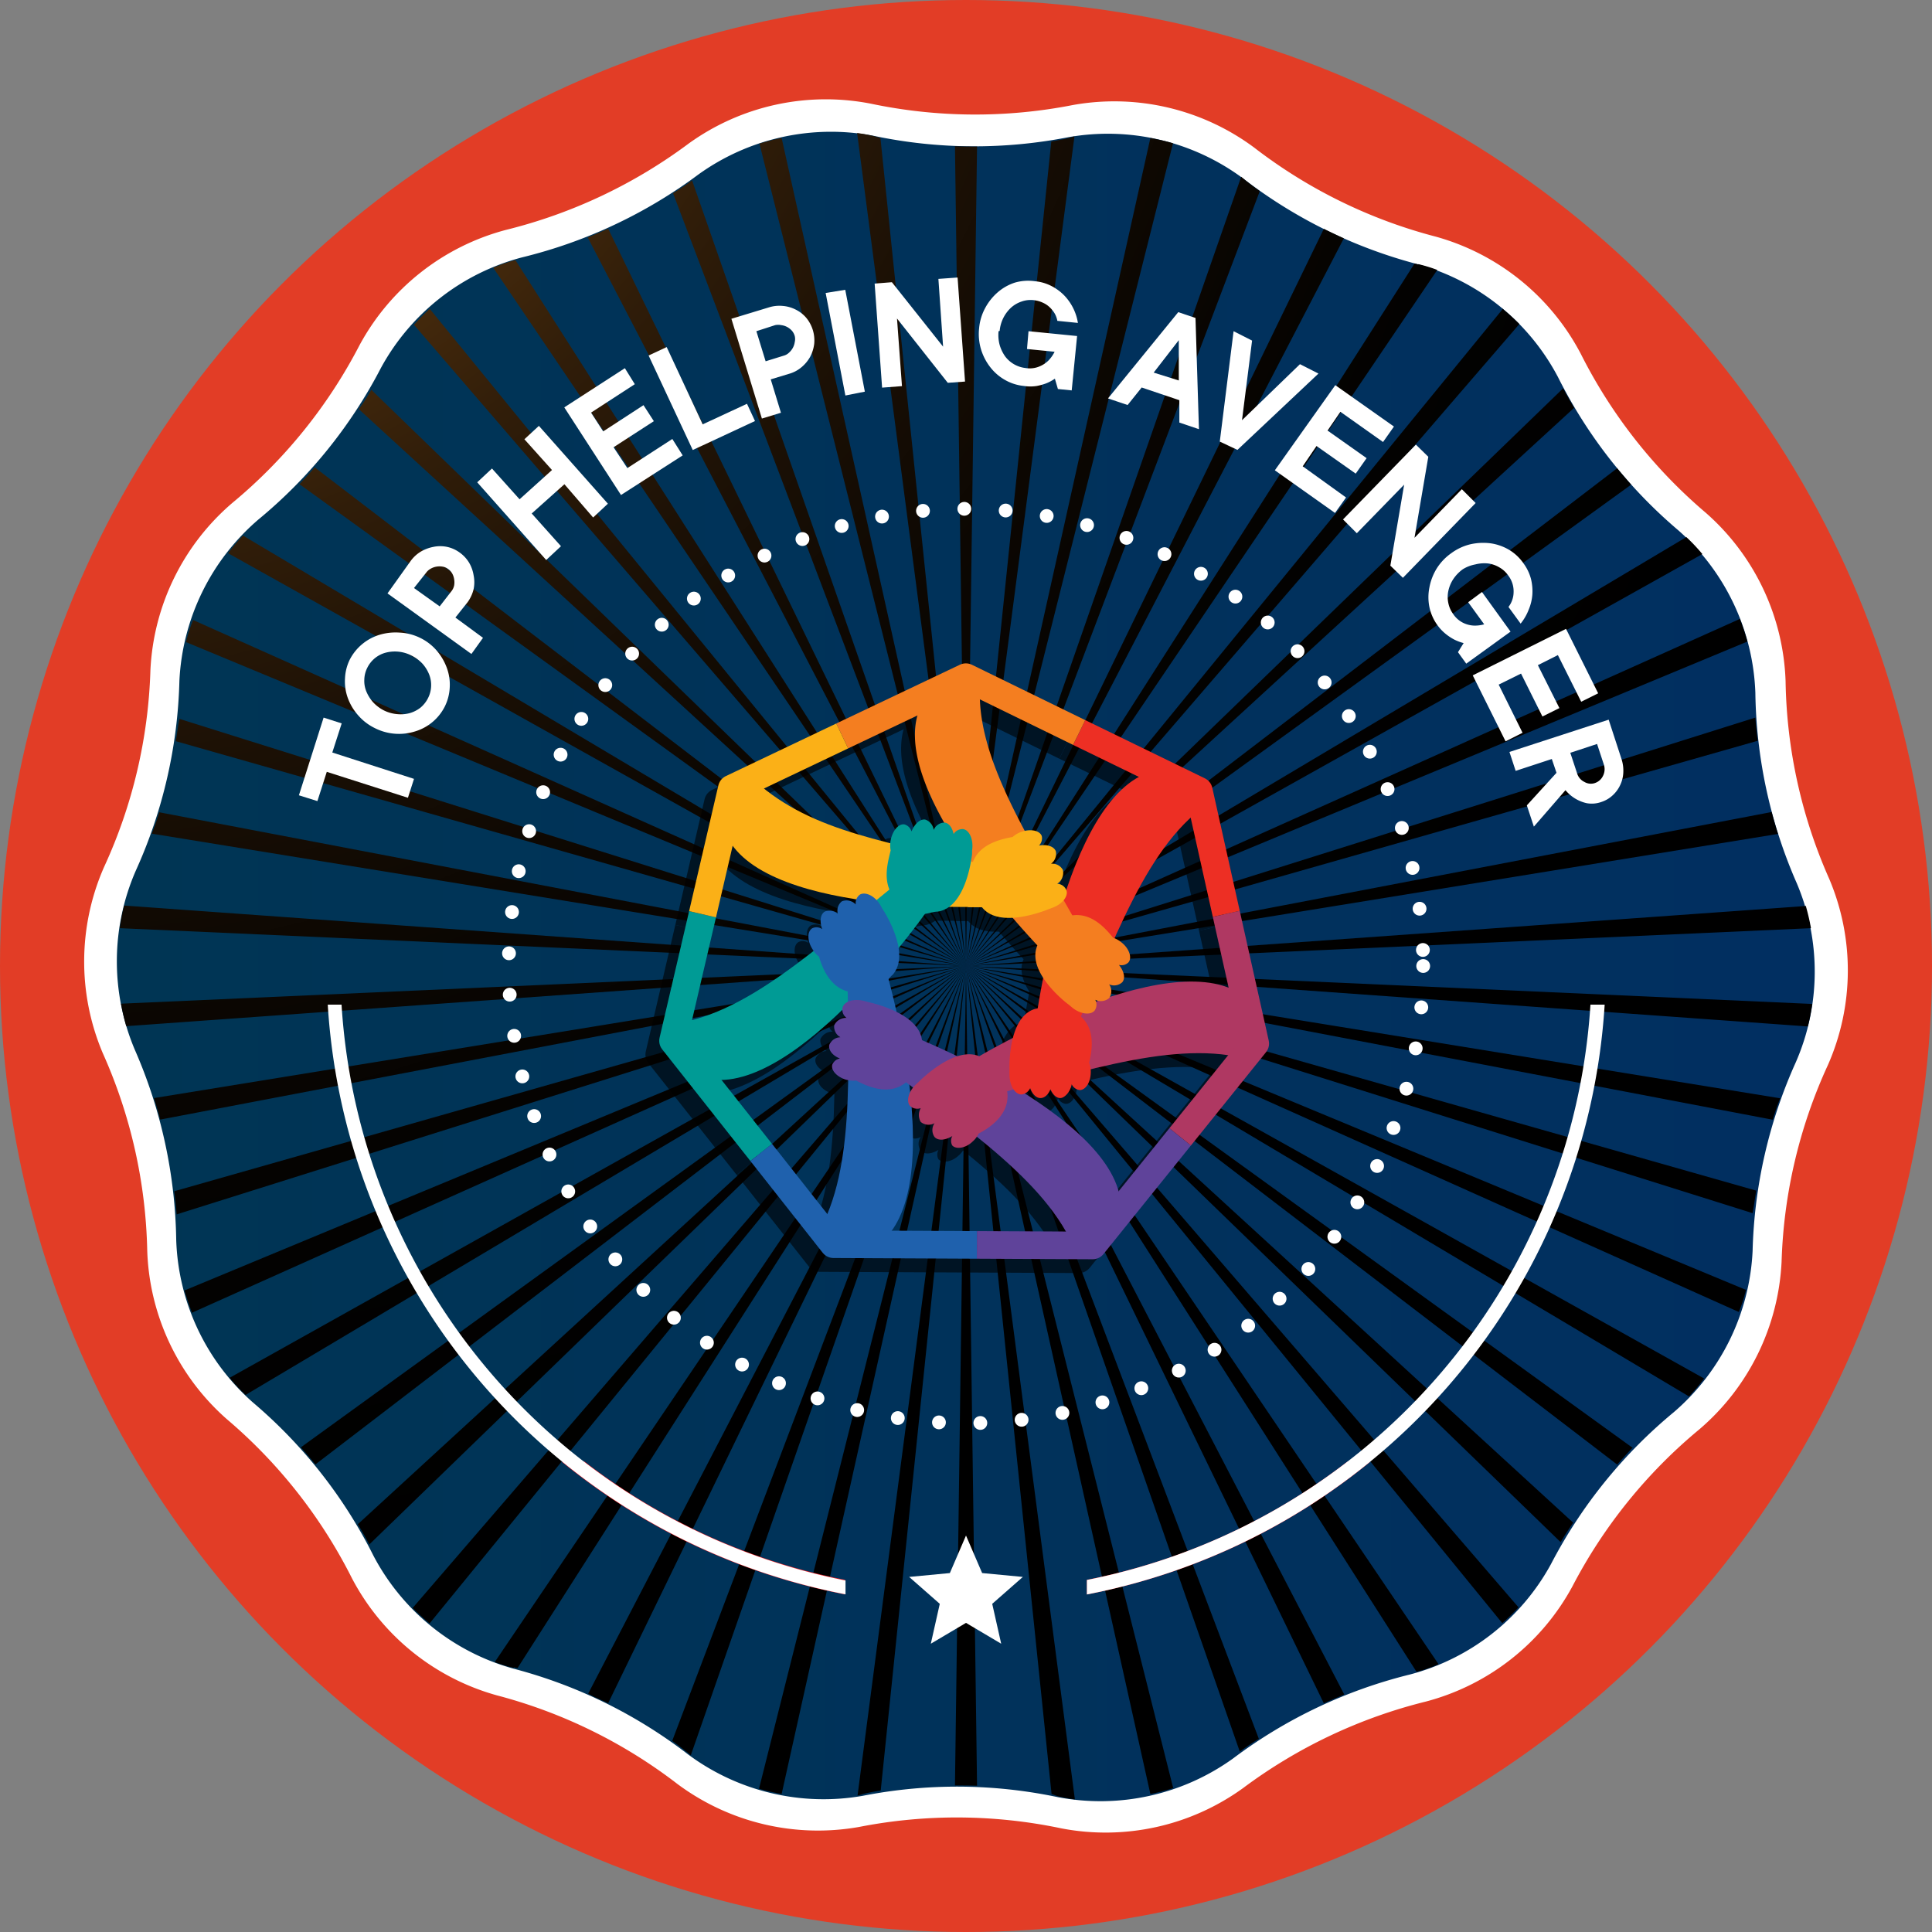 <svg xmlns="http://www.w3.org/2000/svg" xmlns:xlink="http://www.w3.org/1999/xlink" viewBox="0 0 140 140"><rect x="0" y="0" width="140" height="140" fill="#808080" stroke="none"/><defs><style>.cls-1{isolation:isolate;}.cls-2{fill:#e23d26;}.cls-3{fill:#fff;}.cls-4{fill:url(#linear-gradient);}.cls-5{mix-blend-mode:screen;fill:url(#radial-gradient);}.cls-17,.cls-18,.cls-19,.cls-20,.cls-21,.cls-22,.cls-23,.cls-6,.cls-9{fill:none;stroke-linejoin:round;}.cls-6{stroke:#fff;stroke-linecap:round;stroke-dasharray:0 3 0 0;}.cls-7{opacity:0.6;mix-blend-mode:soft-light;}.cls-10,.cls-11,.cls-12,.cls-13,.cls-14,.cls-15,.cls-16,.cls-17,.cls-18,.cls-19,.cls-20,.cls-21,.cls-22,.cls-23,.cls-8,.cls-9{fill-rule:evenodd;}.cls-9{stroke:#000;}.cls-17,.cls-18,.cls-19,.cls-20,.cls-21,.cls-22,.cls-23,.cls-9{stroke-width:2px;}.cls-10{fill:#fbb017;}.cls-11{fill:#009b95;}.cls-12{fill:#1f61ad;}.cls-13{fill:#5f439a;}.cls-14{fill:#af3862;}.cls-15{fill:#ed2f24;}.cls-16{fill:#f47e20;}.cls-17{stroke:#009b95;}.cls-18{stroke:#1f61ad;}.cls-19{stroke:#5f439a;}.cls-20{stroke:#af3862;}.cls-21{stroke:#ed2f24;}.cls-22{stroke:#f47e20;}.cls-23{stroke:#fbb017;}.cls-24{fill:#ed1c24;}</style><linearGradient id="linear-gradient" x1="8.42" y1="70" x2="131.58" y2="70" gradientUnits="userSpaceOnUse"><stop offset="0" stop-color="#003554"/><stop offset="1" stop-color="#012f61"/></linearGradient><radialGradient id="radial-gradient" cx="0.78" cy="-18.17" r="136.46" gradientUnits="userSpaceOnUse"><stop offset="0" stop-color="#ffc94c"/><stop offset="0.14" stop-color="#a2621e"/><stop offset="0.16" stop-color="#965b1c"/><stop offset="0.25" stop-color="#6e4314"/><stop offset="0.34" stop-color="#4c2e0e"/><stop offset="0.44" stop-color="#301d09"/><stop offset="0.55" stop-color="#1b1005"/><stop offset="0.66" stop-color="#0c0702"/><stop offset="0.8" stop-color="#030201"/><stop offset="1"/></radialGradient></defs><title>Final-Converted-Export</title><g class="cls-1"><g id="Layer_1" data-name="Layer 1"><circle class="cls-2" cx="70" cy="70" r="70"/><path class="cls-3" d="M90.08,129.57a17,17,0,0,1-13.17,2.92,36.79,36.79,0,0,0-14.67-.1,17.06,17.06,0,0,1-13.13-3.1A36.73,36.73,0,0,0,36,122.85a17,17,0,0,1-10.5-8.49,36.81,36.81,0,0,0-9.06-11.52,17,17,0,0,1-5.77-12.2A36.85,36.85,0,0,0,7.45,76.32a17,17,0,0,1,.09-13.49A36.7,36.7,0,0,0,10.9,48.56a17,17,0,0,1,5.94-12.12A36.87,36.87,0,0,0,26.06,25a17,17,0,0,1,10.6-8.34,37,37,0,0,0,13.26-6.27A17,17,0,0,1,63.09,7.51a36.74,36.74,0,0,0,14.66.1A17,17,0,0,1,90.89,10.7a36.67,36.67,0,0,0,13.16,6.45,17,17,0,0,1,10.5,8.49,36.81,36.81,0,0,0,9.06,11.52,17,17,0,0,1,5.78,12.2,36.66,36.66,0,0,0,3.16,14.32,17,17,0,0,1-.09,13.49,36.7,36.7,0,0,0-3.36,14.27,17.06,17.06,0,0,1-5.94,12.12,36.87,36.87,0,0,0-9.22,11.4,17,17,0,0,1-10.61,8.34A37,37,0,0,0,90.08,129.57Z"/><path class="cls-4" d="M89.36,127.42a16.46,16.46,0,0,1-12.7,2.81,35.39,35.39,0,0,0-14.13-.1,16.46,16.46,0,0,1-12.67-3,35.42,35.42,0,0,0-12.68-6.22,16.42,16.42,0,0,1-10.12-8.18,35.3,35.3,0,0,0-8.73-11.1,16.41,16.41,0,0,1-5.56-11.76,35.67,35.67,0,0,0-3-13.8,16.41,16.41,0,0,1,.08-13A35.42,35.42,0,0,0,13,49.34a16.43,16.43,0,0,1,5.72-11.69,35.27,35.27,0,0,0,8.89-11,16.38,16.38,0,0,1,10.22-8,35.45,35.45,0,0,0,12.77-6,16.46,16.46,0,0,1,12.7-2.81,35.39,35.39,0,0,0,14.13.1,16.44,16.44,0,0,1,12.66,3,35.47,35.47,0,0,0,12.69,6.22,16.4,16.4,0,0,1,10.12,8.17,35.23,35.23,0,0,0,8.73,11.11,16.46,16.46,0,0,1,5.57,11.76,35.48,35.48,0,0,0,3,13.8,16.41,16.41,0,0,1-.08,13A35.42,35.42,0,0,0,127,90.66a16.43,16.43,0,0,1-5.72,11.68,35.57,35.57,0,0,0-8.89,11,16.38,16.38,0,0,1-10.22,8A35.45,35.45,0,0,0,89.36,127.42Z"/><path class="cls-5" d="M49.9,127.06l.16.13L70,70,48.71,126.15C49.13,126.45,49.53,126.76,49.9,127.06ZM9.15,74.36,70,70,8.77,72.73A15.56,15.56,0,0,0,9.15,74.36Zm61.65,55L70,70l-.8,59.38C69.73,129.38,70.27,129.38,70.8,129.4ZM56.64,130,70,70,55,129.62C55.56,129.78,56.1,129.9,56.64,130ZM31.13,117.64,70,70,29.9,116.52C30.29,116.91,30.7,117.28,31.13,117.64ZM62.54,130c.4-.1.83-.18,1.28-.25L70,70l-7.86,60.12Zm-25.31-9.18.27.06L70,70,35.85,120.44A10.84,10.84,0,0,0,37.23,120.86ZM12.8,88,70,70,12.63,86.32C12.7,86.88,12.76,87.43,12.8,88Zm1.1,7.13L70,70,13.37,93.51C13.52,94,13.7,94.57,13.9,95.09Zm-2.29-14L70,70,11.16,79.57C11.32,80.07,11.47,80.59,11.61,81.12Zm11.23,25L70,70,21.8,104.88C22.15,105.27,22.5,105.68,22.84,106.1Zm3.91,5.8L70,70,25.93,110.45C26.23,110.94,26.5,111.43,26.75,111.9ZM17.8,101.08,70,70,16.64,99.84A12.56,12.56,0,0,0,17.8,101.08Zm26.27,22.34L70,70,42.62,122.73C43.1,123,43.59,123.18,44.07,123.42Zm82.45-29.95L70,70l56,25.07C126.23,94.53,126.39,94,126.52,93.47Zm-3,6.44L70,70l52.39,31.19A13.74,13.74,0,0,0,123.47,99.91Zm3.79-13.62L70,70l57,17.91C127.1,87.38,127.17,86.84,127.26,86.29Zm1.71-6.7L70,70l58.46,11.14C128.62,80.6,128.79,80.09,129,79.59Zm-44,50L70,70l13.36,60C83.9,129.9,84.44,129.75,85,129.58Zm33.32-24.65L70,70l47.19,36.13C117.55,105.71,117.91,105.32,118.28,104.93Zm13-32.19L70,70l61,4.38C131.14,73.85,131.24,73.3,131.32,72.74ZM97.41,122.79,70,70l25.93,53.43C96.42,123.2,96.92,123,97.41,122.79ZM114,110.34,70,70l43.09,41.75Q113.5,111.06,114,110.34ZM91.22,126,70,70l19.84,56.93Q90.48,126.45,91.22,126Zm18.83-9.51L70,70l38.86,47.62A16.34,16.34,0,0,0,110.05,116.46Zm-5.79,4.13L70,70l32.65,51.15A11.86,11.86,0,0,0,104.26,120.59Zm-27.62,9.54a12,12,0,0,0,1.25.23L70,70l6.2,60Zm26.13-111-.27-.06L70,70l34.15-50.44A10.84,10.84,0,0,0,102.77,19.14Zm10.48,9L70,70l44.07-40.45C113.77,29.06,113.5,28.57,113.25,28.1Zm-4.38-5.74L70,70l40.1-46.52C109.71,23.09,109.3,22.72,108.87,22.36ZM95.93,16.58,70,70,97.38,17.27C96.89,17.05,96.41,16.82,95.93,16.58ZM90.1,12.94l-.16-.13L70,70,91.29,13.85C90.86,13.54,90.46,13.24,90.1,12.94ZM83.36,10,70,70,85,10.38C84.44,10.22,83.9,10.1,83.36,10ZM122.2,38.92,70,70l53.36-29.85A13.65,13.65,0,0,0,122.2,38.92Zm-5-5L70,70l48.2-34.88C117.85,34.72,117.5,34.32,117.16,33.9Zm13.69,31.73L70,70l61.23-2.74A16.17,16.17,0,0,0,130.85,65.63ZM127.2,52,70,70l57.37-16.32C127.29,53.11,127.24,52.57,127.2,52Zm1.19,6.84L70,70l58.84-9.57C128.68,59.93,128.53,59.41,128.39,58.88Zm-2.29-14L70,70l56.62-23.51A15.35,15.35,0,0,0,126.1,44.91ZM77.46,10c-.4.09-.83.18-1.28.25L70,70,77.86,9.88ZM16.53,40.09,70,70,17.61,38.81A13.74,13.74,0,0,0,16.53,40.09ZM8.68,67.26,70,70,9,65.62C8.86,66.15,8.76,66.7,8.68,67.26Zm13-32.19L70,70,22.81,33.87C22.45,34.28,22.09,34.68,21.72,35.07ZM13.48,46.53,70,70,14,44.93C13.77,45.46,13.61,46,13.48,46.53ZM11,60.41,70,70,11.54,58.86C11.38,59.4,11.21,59.91,11,60.41ZM26,29.65,70,70,26.91,28.25C26.64,28.71,26.35,29.18,26,29.65ZM12.74,53.71,70,70,13,52.09C12.9,52.62,12.83,53.16,12.74,53.71Zm23-34.31L70,70,37.35,18.85A11.22,11.22,0,0,0,35.75,19.4Zm19.29-9L70,70,56.64,10C56.1,10.1,55.56,10.25,55,10.42ZM30,23.54,70,70,31.14,22.38A16.34,16.34,0,0,0,30,23.54ZM63.35,9.87a11.38,11.38,0,0,0-1.24-.23L70,70,63.8,10ZM48.77,14,70,70,50.15,13.07Q49.52,13.55,48.77,14ZM69.2,10.6,70,70l.8-59.38C70.27,10.62,69.73,10.62,69.2,10.6ZM42.59,17.21,70,70,44.07,16.57C43.58,16.8,43.08,17,42.59,17.21Z"/><path class="cls-3" d="M21.66,57.63,23.45,52l1.31.42-.68,2.11L30,56.44l-.44,1.37-5.88-1.88L23,58.05Z"/><path class="cls-3" d="M30.42,46.21a3.73,3.73,0,0,1,1.23.94,4.06,4.06,0,0,1,.73,1.25,3.51,3.51,0,0,1,.21,1.4,3.46,3.46,0,0,1-.36,1.4A3.55,3.55,0,0,1,30.08,53a3.87,3.87,0,0,1-2.92-.24,3.8,3.8,0,0,1-1.22-.94,3.9,3.9,0,0,1-.74-1.25A3.53,3.53,0,0,1,25,49.16a3.41,3.41,0,0,1,.36-1.39A3.61,3.61,0,0,1,27.5,46a4.07,4.07,0,0,1,1.44-.16A3.78,3.78,0,0,1,30.42,46.21ZM27.8,51.47a2.68,2.68,0,0,0,1,.28,2.5,2.5,0,0,0,.91-.08,2.27,2.27,0,0,0,.77-.4,2.15,2.15,0,0,0,.54-.69,2.06,2.06,0,0,0,.22-.84,2.08,2.08,0,0,0-.14-.86,2.65,2.65,0,0,0-.48-.78,2.76,2.76,0,0,0-.81-.6,2.62,2.62,0,0,0-1.88-.2,2.08,2.08,0,0,0-1.31,1.08,2,2,0,0,0-.22.85,2,2,0,0,0,.14.86,2.79,2.79,0,0,0,.48.78A2.76,2.76,0,0,0,27.8,51.47Z"/><path class="cls-3" d="M29.73,40.69a2.53,2.53,0,0,1,.75-.71,2.87,2.87,0,0,1,.92-.35,2.44,2.44,0,0,1,1,0,2.41,2.41,0,0,1,.91.41,2.48,2.48,0,0,1,.68.73,2.61,2.61,0,0,1,.33.92,2.49,2.49,0,0,1,0,1,2.67,2.67,0,0,1-.43.94L33,44.75l2,1.47-.84,1.17L28.08,43Zm3,2.13a1,1,0,0,0,.18-.4,1.3,1.3,0,0,0,0-.44,1.23,1.23,0,0,0-.14-.42,1,1,0,0,0-.3-.33.88.88,0,0,0-.4-.17,1.31,1.31,0,0,0-.44,0,1.24,1.24,0,0,0-.42.15,1,1,0,0,0-.33.29L30,42.61l1.86,1.33Z"/><path class="cls-3" d="M39.05,30.86l5,5.64-1.07,1L40.9,35.09l-2.37,2.12,2.12,2.37-1.07,1-5-5.63,1.07-1,2,2.23L40,34.06l-2-2.23Z"/><path class="cls-3" d="M48.72,31.81,49.47,33,45,35.87l-4.11-6.35,4.39-2.84L46,27.84,42.83,29.9l.88,1.36,2.92-1.9.75,1.16-2.92,1.89,1,1.51Z"/><path class="cls-3" d="M54.13,29.26l.58,1.25-4.51,2.1L47,25.76l1.31-.61,2.61,5.6Z"/><path class="cls-3" d="M55.73,22.27a2.54,2.54,0,0,1,1-.1,2.49,2.49,0,0,1,.94.27,2.39,2.39,0,0,1,.77.61A2.57,2.57,0,0,1,59,24.92a2.73,2.73,0,0,1-.29.93,2.69,2.69,0,0,1-.63.76,2.41,2.41,0,0,1-.91.48l-1.32.4.74,2.42-1.38.42L53,23.1Zm1.07,3.5a.86.86,0,0,0,.38-.22,1.27,1.27,0,0,0,.27-.34,1.23,1.23,0,0,0,.14-.42.93.93,0,0,0,0-.44,1,1,0,0,0-.21-.39,1.31,1.31,0,0,0-.35-.27,1.21,1.21,0,0,0-.42-.13,1.09,1.09,0,0,0-.44,0L54.81,24l.67,2.18Z"/><path class="cls-3" d="M62.67,28.38l-1.41.28-1.43-7.43L61.25,21Z"/><path class="cls-3" d="M69.39,20.11l.54,7.54-1.25.09L65,23.08l.36,4.9-1.44.11-.54-7.54,1.25-.1,3.71,4.67L68,20.21Z"/><path class="cls-3" d="M72.36,24a2.73,2.73,0,0,0,.08,1,2.78,2.78,0,0,0,.4.83,2.15,2.15,0,0,0,1.49.84,1.8,1.8,0,0,0,1-.12,2,2,0,0,0,.63-.41,2.47,2.47,0,0,0,.46-.65l-2-.2L74.53,24l3.52.35-.39,3.94-1-.1-.22-.75a3.16,3.16,0,0,1-.63.34,4.2,4.2,0,0,1-.69.19,3,3,0,0,1-.91,0,3.44,3.44,0,0,1-1.37-.43,3.58,3.58,0,0,1-1.08-.93,4,4,0,0,1-.67-1.29,3.88,3.88,0,0,1-.14-1.53,3.76,3.76,0,0,1,.44-1.47,4,4,0,0,1,.91-1.14,3.55,3.55,0,0,1,1.24-.7A3.45,3.45,0,0,1,75,20.38a3.24,3.24,0,0,1,1.18.34,3.6,3.6,0,0,1,.93.68,3.72,3.72,0,0,1,1,2l-1.49-.15a1.73,1.73,0,0,0-.18-.51,2.1,2.1,0,0,0-.35-.45,1.71,1.71,0,0,0-.51-.35,2.07,2.07,0,0,0-.68-.19,1.94,1.94,0,0,0-.87.1,2.16,2.16,0,0,0-.75.43,2.6,2.6,0,0,0-.84,1.7Z"/><path class="cls-3" d="M81.71,29.35l-1.42-.48,5.09-6.25,1.25.42.25,8.06-1.42-.48V29l-2.73-.92Zm3.71-1.78,0-2.92L83.6,27Z"/><path class="cls-3" d="M88.39,32l1-8,1.34.68L90,30.45l4.2-4.06,1.34.68L89.67,32.6Z"/><path class="cls-3" d="M97.54,36.05l-.8,1.12-4.36-3.09,4.38-6.17,4.25,3-.79,1.12-3.09-2.19L96.2,31.2l2.83,2-.79,1.12-2.84-2-1,1.47Z"/><path class="cls-3" d="M106.93,36.45l-5.27,5.42-.91-.88,1-5.87-3.43,3.52-1-1,5.28-5.42.9.88-1,5.87,3.43-3.52Z"/><path class="cls-3" d="M106,41.25a2.83,2.83,0,0,0-.7.73,2.51,2.51,0,0,0-.35.85,2.08,2.08,0,0,0,0,.86,2,2,0,0,0,.35.8,1.86,1.86,0,0,0,.72.64,2,2,0,0,0,.73.2,2.43,2.43,0,0,0,.8-.09l-1.16-1.6,1-.74,2.07,2.87-3.21,2.32-.6-.83.41-.66a3.4,3.4,0,0,1-.67-.25,3.75,3.75,0,0,1-.6-.39,3.33,3.33,0,0,1-.63-.66,3.42,3.42,0,0,1-.58-1.31,3.58,3.58,0,0,1,0-1.42,4,4,0,0,1,.52-1.36,3.88,3.88,0,0,1,1.06-1.12,3.84,3.84,0,0,1,1.39-.65,4.24,4.24,0,0,1,1.46-.07,3.64,3.64,0,0,1,1.34.47,3.38,3.38,0,0,1,1.06,1,3.33,3.33,0,0,1,.53,1.11,3.73,3.73,0,0,1,.1,1.14,3.48,3.48,0,0,1-.27,1.1,3.67,3.67,0,0,1-.58,1l-.88-1.21a1.66,1.66,0,0,0,.26-.47,1.74,1.74,0,0,0,.11-.56,1.91,1.91,0,0,0-.07-.62,1.88,1.88,0,0,0-.32-.63,1.92,1.92,0,0,0-.65-.59,2.1,2.1,0,0,0-.82-.28,2.57,2.57,0,0,0-.91.07A2.61,2.61,0,0,0,106,41.25Z"/><path class="cls-3" d="M110.33,53.1l-1.23.62-2.38-4.78,6.76-3.37,2.33,4.67-1.23.61-1.69-3.38-1.45.73L113,51.31l-1.23.61-1.55-3.11-1.62.8Z"/><path class="cls-3" d="M112.79,56l-.34-1-2.62.86-.45-1.37,7.19-2.34L117.5,55a2.73,2.73,0,0,1,.13,1,2.36,2.36,0,0,1-.24.92,2.31,2.31,0,0,1-.55.73,2.16,2.16,0,0,1-.79.46,2.06,2.06,0,0,1-1.08.09,2.79,2.79,0,0,1-1.53-.94l-2.29,2.64-.51-1.54Zm1-1.45.49,1.48a1,1,0,0,0,.53.63.91.91,0,0,0,.77.08,1,1,0,0,0,.58-.52,1.06,1.06,0,0,0,.06-.82l-.49-1.49Z"/><circle class="cls-6" cx="70" cy="70" r="33.13"/><polygon class="cls-3" points="72.55 119.11 70 117.6 67.45 119.11 68.1 116.22 65.88 114.27 68.83 113.99 70 111.27 71.17 113.99 74.12 114.27 71.9 116.22 72.55 119.11"/><g class="cls-7"><path class="cls-8" d="M52,62.16c3.75,5.46,20.3,4.64,21.26,4.33s-1.37-1.68-1.91-2.5c-8.07-2.05-13.38-2.62-17.6-6.36C51.79,55.92,50.19,59.56,52,62.16Z"/><path class="cls-8" d="M50.87,79.25c6.61.42,16.16-13.13,16.51-14.08s-.58-1.51-1.56-1.59c-6.59,5.1-11.89,10.48-17.44,11.51C45.84,75.55,47.73,79.06,50.87,79.25Z"/><path class="cls-8" d="M63.32,90.56c4.39-5-.4-20.82-.93-21.68s-1.32-.54-2,.18c0,8.33.71,15.9-1.89,20.89C57.31,92.24,61.24,92.91,63.32,90.56Z"/><path class="cls-8" d="M80.16,87.76C79,81.25,63.51,75.26,62.5,75.15s-1.36.73-1.2,1.7c6.54,5.16,13.09,9.2,15.42,14.33C77.79,93.54,80.73,90.85,80.16,87.76Z"/><path class="cls-8" d="M88.51,72.79C82.64,69.73,68.41,78.22,67.7,79s-.14,1.52.72,2c8.1-2,15.19-4.65,20.67-3.33C91.6,78.22,91.3,74.25,88.51,72.79Z"/><path class="cls-8" d="M81.82,57.15c-6,2.74-8.1,19.18-8,20.18s1.07,1.19,2,.8c3.43-7.6,5.73-15,10.15-18.47C88,58.05,84.69,55.85,81.82,57.15Z"/><path class="cls-8" d="M65.44,53c-1.55,6.44,10.13,18.19,11,18.7a1.46,1.46,0,0,0,2.16-.93C74.72,63.43,70,57,70,51.31,70,48.73,66.18,50,65.44,53Z"/><path class="cls-8" d="M69.43,63.66c-.63,2.23.34,2.38.72,3.07,1.21,1.57,4.4.33,4.87.14l.24-.09c.73-.26,1.2-.87,1-1.31a.76.76,0,0,0-.65-.43.94.94,0,0,0,.41-1,.87.87,0,0,0-.86-.45.89.89,0,0,0,.35-.9c-.13-.36-.64-.52-1.22-.42a.74.74,0,0,0,.2-.69c-.15-.4-.81-.54-1.48-.3a1.84,1.84,0,0,0-.63.37C71.49,61.82,69.86,62.17,69.43,63.66Z"/><path class="cls-8" d="M76.46,67.38c-2.25.57-1.9,1.48-2.3,2.16-.76,1.83,1.91,4,2.31,4.28l.2.17c.59.5,1.35.6,1.65.24a.76.76,0,0,0,.05-.78.93.93,0,0,0,1-.12.86.86,0,0,0,0-1,.88.88,0,0,0,.95-.15c.25-.29.13-.81-.24-1.26a.72.72,0,0,0,.69-.18c.28-.33.06-1-.48-1.43a1.93,1.93,0,0,0-.63-.36C79.08,68.24,78,67,76.46,67.38Z"/><path class="cls-8" d="M77.16,74.53C75.3,73.15,74.81,74,74,74.11c-1.9.57-1.87,4-1.85,4.5a2.26,2.26,0,0,0,0,.26c0,.77.39,1.43.86,1.44a.79.79,0,0,0,.64-.46c.15.42.43.72.74.72s.57-.25.73-.64c.16.38.42.64.71.64s.72-.41.83-1a.74.74,0,0,0,.58.42c.43,0,.79-.56.8-1.27a1.78,1.78,0,0,0-.12-.72C78.15,77.1,78.41,75.45,77.16,74.53Z"/><path class="cls-8" d="M72,80.22c-.27-2.31-1.22-2.09-1.84-2.58-1.71-1-4.19,1.37-4.55,1.72l-.19.18c-.58.51-.78,1.26-.47,1.61a.78.78,0,0,0,.77.15,1,1,0,0,0,0,1,.89.89,0,0,0,1,.09.88.88,0,0,0,0,1c.26.29.79.24,1.29-.07A.72.72,0,0,0,68,84c.29.32,1,.19,1.48-.28a1.79,1.79,0,0,0,.44-.58C70.77,82.7,72.14,81.75,72,80.22Z"/><path class="cls-8" d="M64.65,79.43c1.8-1.47,1.09-2.15,1.17-2.93-.1-2-3.43-2.78-3.92-2.89l-.25-.07c-.75-.2-1.48,0-1.6.49a.75.75,0,0,0,.29.73.94.94,0,0,0-.89.54.87.87,0,0,0,.45.86.91.91,0,0,0-.8.54c-.1.37.23.8.76,1a.74.74,0,0,0-.55.45c-.11.42.36.9,1,1.09a2.08,2.08,0,0,0,.73.06C61.92,79.77,63.46,80.42,64.65,79.43Z"/><path class="cls-8" d="M60.78,72.9c2.31.22,2.29-.76,2.9-1.26,1.32-1.48-.47-4.39-.75-4.81l-.13-.23c-.39-.67-1.07-1-1.48-.78a.77.77,0,0,0-.31.72.92.92,0,0,0-1-.23.85.85,0,0,0-.29.92.91.91,0,0,0-.94-.18c-.34.19-.4.72-.2,1.28a.71.71,0,0,0-.71-.07c-.38.22-.39.89,0,1.51a1.73,1.73,0,0,0,.48.55C58.6,71.21,59.24,72.76,60.78,72.9Z"/><path class="cls-8" d="M71.7,64c-2.32-.59-4.41-1.06-6.31-1.51a10.75,10.75,0,0,1,3.76,4.24,27.78,27.78,0,0,0,4.45-.23C74.56,66.15,72.23,64.78,71.7,64Z"/><path class="cls-8" d="M63.94,66.18c1.63,1.64,2.24.88,3,.88,2-.29,2.44-3.67,2.5-4.17,0-.09,0-.18,0-.26.12-.76-.18-1.47-.64-1.55a.76.76,0,0,0-.7.36c-.09-.45-.32-.78-.63-.83a.85.85,0,0,0-.81.53.92.92,0,0,0-.61-.75c-.38-.06-.77.31-1,.86a.74.74,0,0,0-.51-.51c-.42-.07-.86.44-1,1.15a2,2,0,0,0,0,.73C63.34,63.49,62.84,65.08,63.94,66.18Z"/><polyline class="cls-9" points="54.16 84.51 47.77 76.42 49.91 67.25"/><polyline class="cls-9" points="69.79 91.21 59.4 91.16 54.16 84.51"/><polyline class="cls-9" points="84.52 83.38 78.18 91.25 69.79 91.21"/><polyline class="cls-9" points="87.86 67.22 89.96 76.62 84.52 83.38"/><polyline class="cls-9" points="77.2 54.08 85.87 58.3 87.86 67.22"/><polyline class="cls-9" points="60.03 54.33 68.99 50.07 77.2 54.08"/><polyline class="cls-9" points="49.91 67.25 52.03 58.14 60.03 54.33"/></g><path class="cls-10" d="M53,61.16c3.75,5.46,20.3,4.64,21.26,4.33s-1.37-1.68-1.91-2.5c-8.07-2.05-13.38-2.62-17.6-6.36C52.79,54.92,51.19,58.56,53,61.16Z"/><path class="cls-11" d="M51.87,78.25c6.61.42,16.16-13.13,16.51-14.08s-.58-1.51-1.56-1.59c-6.59,5.1-11.89,10.48-17.44,11.51C46.84,74.55,48.73,78.06,51.87,78.25Z"/><path class="cls-12" d="M64.32,89.56c4.39-5-.4-20.82-.93-21.68s-1.32-.54-2,.18c0,8.33.71,15.9-1.89,20.89C58.31,91.24,62.24,91.91,64.32,89.56Z"/><path class="cls-13" d="M81.16,86.76C80,80.25,64.51,74.26,63.5,74.15s-1.36.73-1.2,1.7c6.54,5.16,13.09,9.2,15.42,14.33C78.79,92.54,81.73,89.85,81.16,86.76Z"/><path class="cls-14" d="M89.51,71.79C83.64,68.73,69.41,77.22,68.7,78s-.14,1.52.72,2c8.1-2,15.19-4.65,20.67-3.33C92.6,77.22,92.3,73.25,89.51,71.79Z"/><path class="cls-15" d="M82.82,56.15c-6,2.74-8.1,19.18-8,20.18s1.07,1.19,2,.8c3.43-7.6,5.73-15,10.15-18.47C89,57.05,85.69,54.85,82.82,56.15Z"/><path class="cls-16" d="M66.44,52c-1.55,6.44,10.13,18.19,11,18.7a1.46,1.46,0,0,0,2.16-.93C75.72,62.43,71,56,71,50.31,71,47.73,67.18,49,66.44,52Z"/><path class="cls-10" d="M70.43,62.66c-.63,2.23.34,2.38.72,3.07,1.21,1.57,4.4.33,4.87.14l.24-.09c.73-.26,1.2-.87,1-1.31a.76.76,0,0,0-.65-.43.94.94,0,0,0,.41-1,.87.87,0,0,0-.86-.45.89.89,0,0,0,.35-.9c-.13-.36-.64-.52-1.22-.42a.74.74,0,0,0,.2-.69c-.15-.4-.81-.54-1.48-.3a1.84,1.84,0,0,0-.63.37C72.49,60.82,70.86,61.17,70.43,62.66Z"/><path class="cls-16" d="M77.46,66.38c-2.25.57-1.9,1.48-2.3,2.16-.76,1.83,1.91,4,2.31,4.28l.2.17c.59.5,1.35.6,1.65.24a.76.76,0,0,0,.05-.78.93.93,0,0,0,1-.12.86.86,0,0,0,0-1,.88.88,0,0,0,.95-.15c.25-.29.13-.81-.24-1.26a.72.72,0,0,0,.69-.18c.28-.33.06-1-.48-1.43a1.93,1.93,0,0,0-.63-.36C80.08,67.24,79,66,77.46,66.38Z"/><path class="cls-15" d="M78.16,73.53C76.3,72.15,75.81,73,75,73.11c-1.9.57-1.87,4-1.85,4.5a2.26,2.26,0,0,0,0,.26c0,.77.39,1.43.86,1.44a.79.79,0,0,0,.64-.46c.15.42.43.72.74.72s.57-.25.73-.64c.16.38.42.64.71.64s.72-.41.83-1a.74.74,0,0,0,.58.42c.43,0,.79-.56.8-1.27a1.78,1.78,0,0,0-.12-.72C79.15,76.1,79.41,74.45,78.16,73.53Z"/><path class="cls-14" d="M73,79.22c-.27-2.31-1.22-2.09-1.84-2.58-1.71-1-4.19,1.37-4.55,1.72l-.19.18c-.58.51-.78,1.26-.47,1.61a.78.78,0,0,0,.77.15,1,1,0,0,0,0,1,.89.89,0,0,0,1,.09.88.88,0,0,0,0,1c.26.29.79.24,1.29-.07A.72.72,0,0,0,69,83c.29.32,1,.19,1.48-.28a1.79,1.79,0,0,0,.44-.58C71.77,81.7,73.14,80.75,73,79.22Z"/><path class="cls-13" d="M65.65,78.43c1.8-1.47,1.09-2.15,1.17-2.93-.1-2-3.43-2.78-3.92-2.89l-.25-.07c-.75-.2-1.48,0-1.6.49a.75.75,0,0,0,.29.73.94.94,0,0,0-.89.54.87.87,0,0,0,.45.86.91.91,0,0,0-.8.54c-.1.37.23.8.76,1a.74.74,0,0,0-.55.45c-.11.42.36.9,1,1.09a2.08,2.08,0,0,0,.73.06C62.92,78.77,64.46,79.42,65.65,78.43Z"/><path class="cls-12" d="M61.78,71.9c2.31.22,2.29-.76,2.9-1.26,1.32-1.48-.47-4.39-.75-4.81l-.13-.23c-.39-.67-1.07-1-1.48-.78a.77.77,0,0,0-.31.72.92.92,0,0,0-1-.23.85.85,0,0,0-.29.92.91.91,0,0,0-.94-.18c-.34.19-.4.72-.2,1.28a.71.71,0,0,0-.71-.07c-.38.22-.39.89,0,1.51a1.73,1.73,0,0,0,.48.55C59.6,70.21,60.24,71.76,61.78,71.9Z"/><path class="cls-10" d="M72.7,63c-2.32-.59-4.41-1.06-6.31-1.51a10.75,10.75,0,0,1,3.76,4.24,27.78,27.78,0,0,0,4.45-.23C75.56,65.15,73.23,63.78,72.7,63Z"/><path class="cls-11" d="M64.94,65.18c1.63,1.64,2.24.88,3,.88,2-.29,2.44-3.67,2.5-4.17,0-.09,0-.18,0-.26.12-.76-.18-1.47-.64-1.55a.76.76,0,0,0-.7.36c-.09-.45-.32-.78-.63-.83a.85.85,0,0,0-.81.53.92.92,0,0,0-.61-.75c-.38-.06-.77.31-1,.86a.74.74,0,0,0-.51-.51c-.42-.07-.86.44-1,1.15a2,2,0,0,0,0,.73C64.34,62.49,63.84,64.08,64.94,65.18Z"/><polyline class="cls-17" points="55.16 83.51 48.77 75.42 50.91 66.25"/><polyline class="cls-18" points="70.79 90.21 60.4 90.16 55.16 83.51"/><polyline class="cls-19" points="85.52 82.38 79.18 90.25 70.79 90.21"/><polyline class="cls-20" points="88.86 66.22 90.96 75.62 85.52 82.38"/><polyline class="cls-21" points="78.2 53.08 86.87 57.3 88.86 66.22"/><polyline class="cls-22" points="61.03 53.33 69.99 49.07 78.2 53.08"/><polyline class="cls-23" points="50.91 66.25 53.03 57.14 61.03 53.33"/><path class="cls-24" d="M61.24,114.48a45.08,45.08,0,0,1-18.87-8.56H40.7a46.31,46.31,0,0,0,20.54,9.62Z"/><path class="cls-24" d="M78.76,115.54a46.31,46.31,0,0,0,20.54-9.62H97.63a45.08,45.08,0,0,1-18.87,8.56Z"/><path class="cls-3" d="M24.75,72.8h-1a46.44,46.44,0,0,0,37.52,42.73v-1A45.42,45.42,0,0,1,24.75,72.8Z"/><path class="cls-3" d="M115.25,72.8a45.43,45.43,0,0,1-36.49,41.69v1.05A46.47,46.47,0,0,0,116.28,72.8Z"/></g></g></svg>